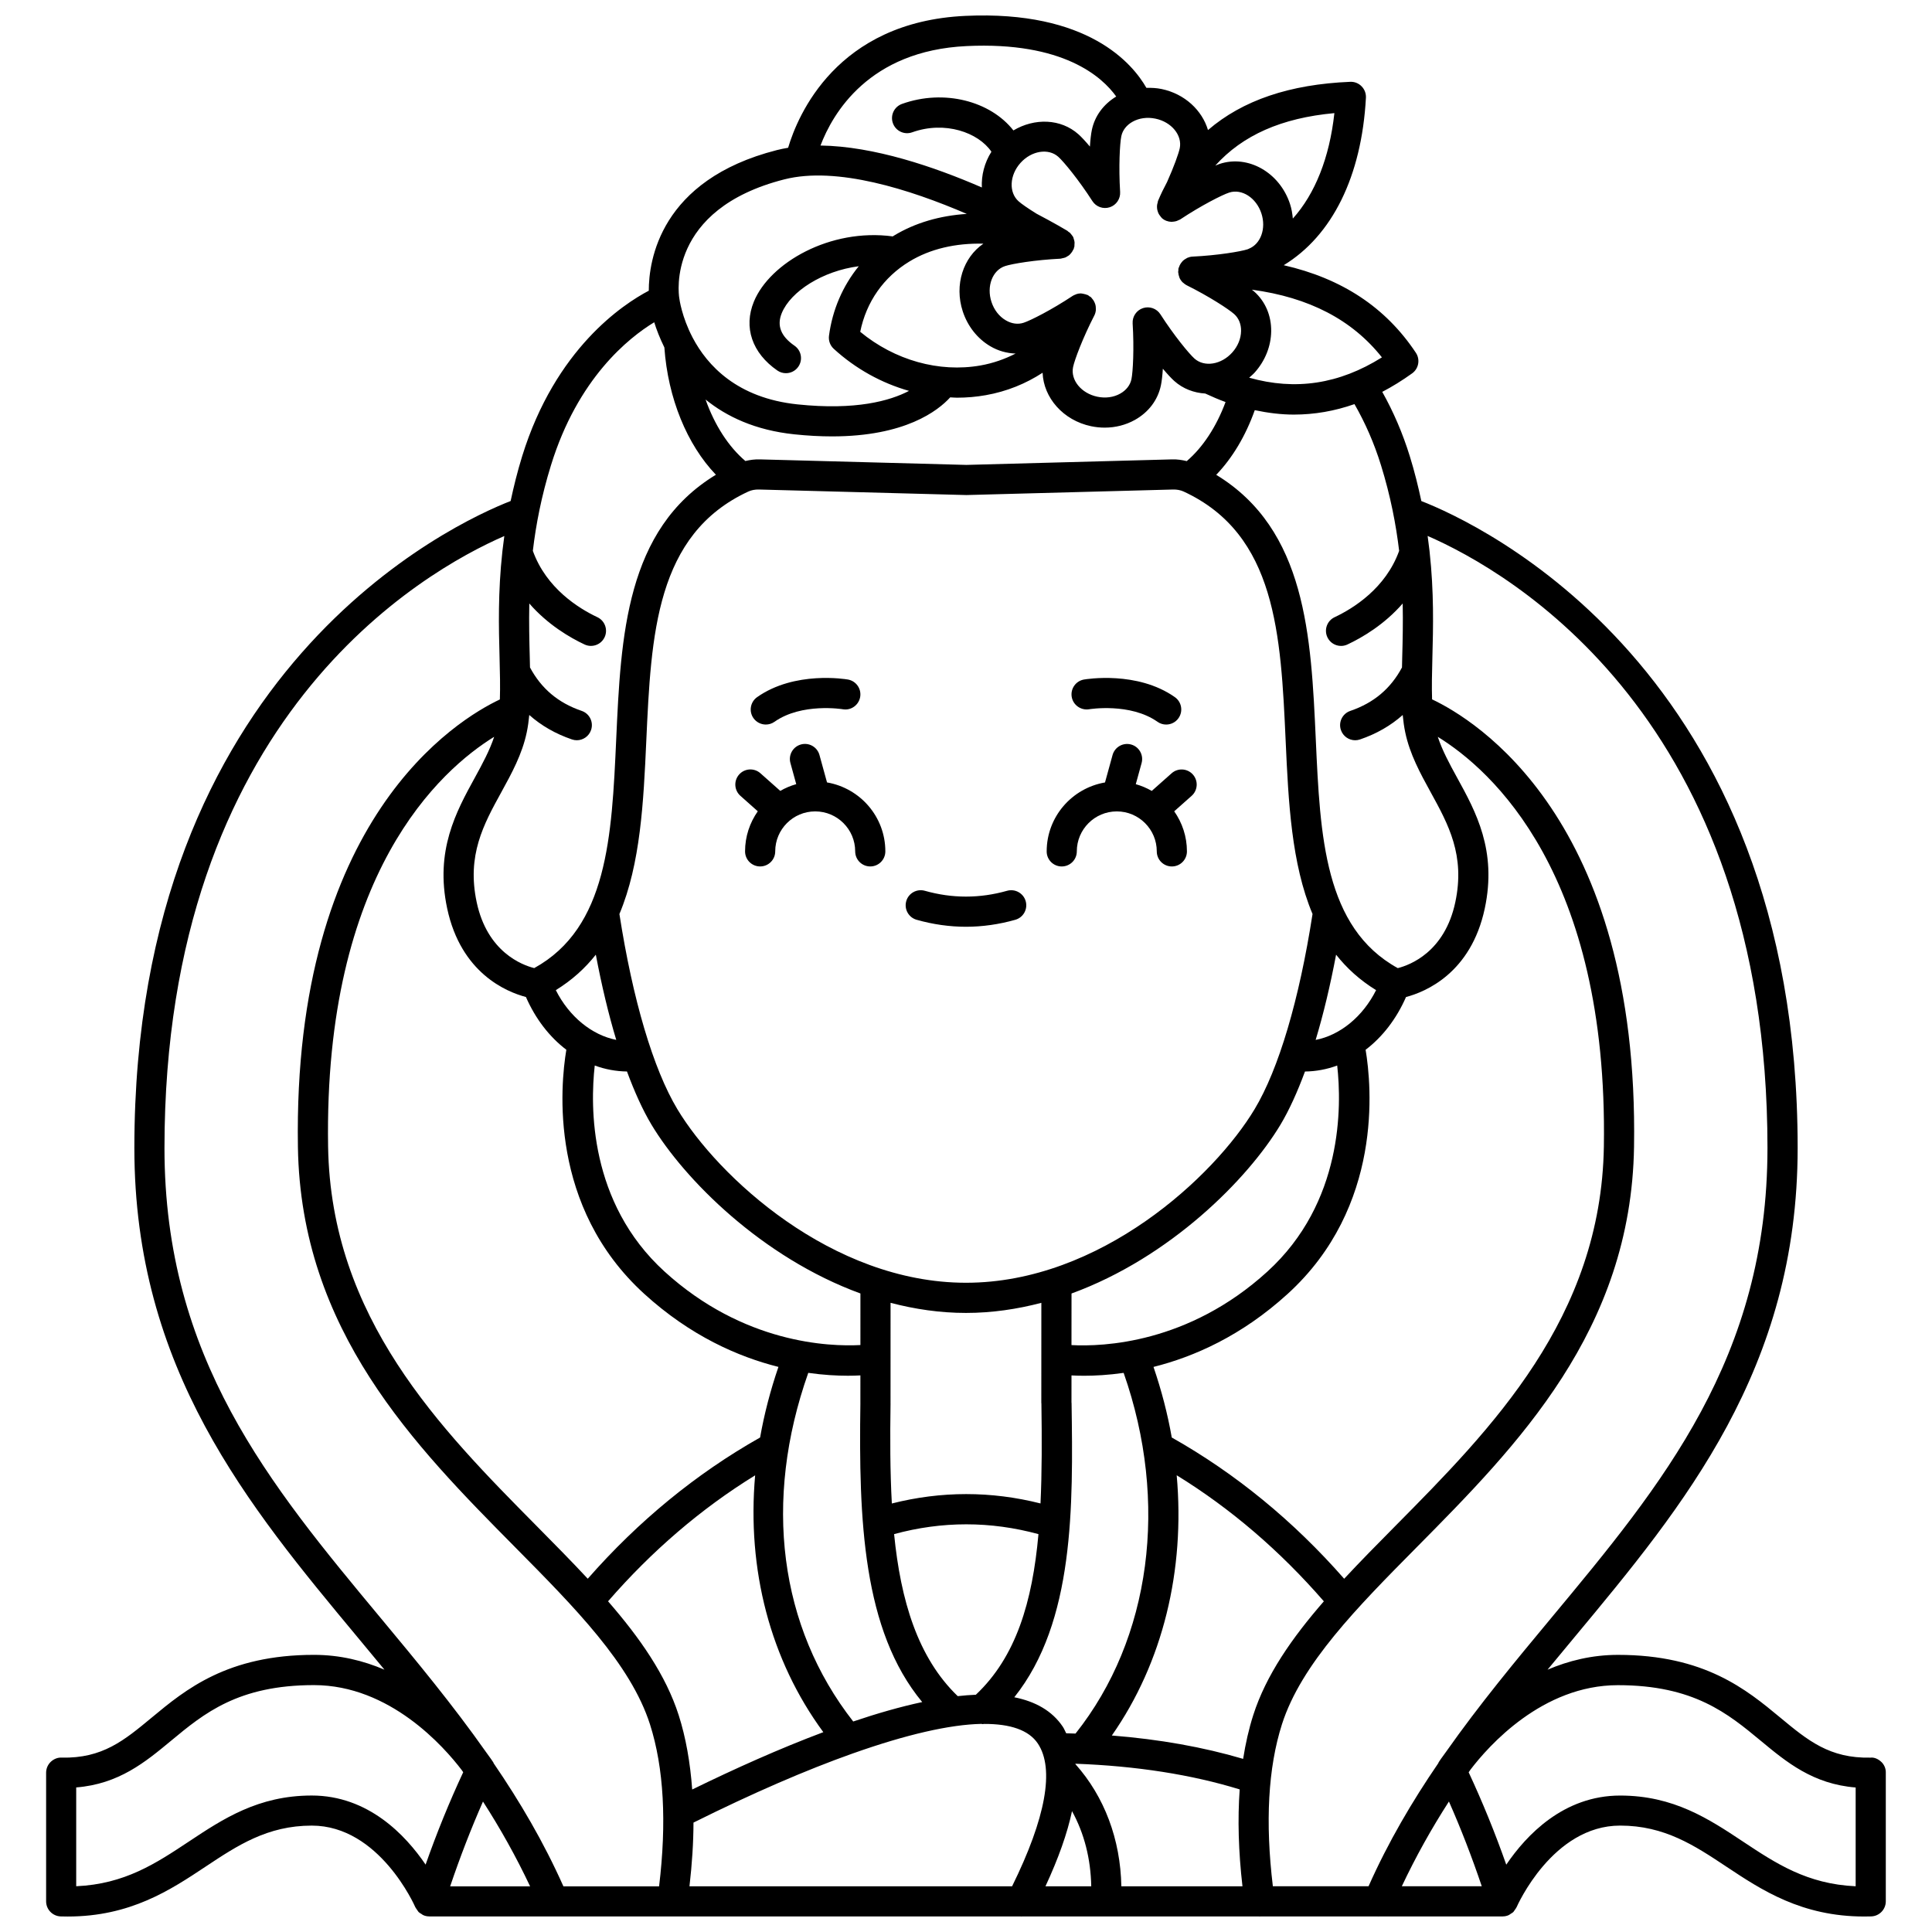 <?xml version="1.0" encoding="UTF-8"?>
<!-- Uploaded to: ICON Repo, www.iconrepo.com, Generator: ICON Repo Mixer Tools -->
<svg width="800px" height="800px" version="1.1" viewBox="144 144 512 512" xmlns="http://www.w3.org/2000/svg">
 <defs>
  <clipPath id="a">
   <path d="m156 148.09h488v503.81h-488z"/>
  </clipPath>
 </defs>
 <path d="m432.63 331.96c0.113-0.023 10.895-1.766 18.121 3.324 0.699 0.496 1.504 0.73 2.297 0.73 1.254 0 2.492-0.586 3.269-1.695 1.27-1.805 0.84-4.297-0.965-5.57-9.969-7.023-23.512-4.762-24.086-4.668-2.172 0.379-3.617 2.441-3.25 4.613 0.379 2.172 2.453 3.617 4.613 3.266z"/>
 <path d="m346.95 336.01c0.797 0 1.598-0.234 2.297-0.73 7.227-5.09 17.984-3.34 18.094-3.324 2.172 0.391 4.234-1.082 4.613-3.25 0.379-2.176-1.078-4.242-3.25-4.625-0.57-0.098-14.098-2.356-24.062 4.668-1.801 1.27-2.238 3.766-0.965 5.57 0.781 1.098 2.016 1.691 3.273 1.691z"/>
 <path d="m386.92 387.75c4.336 1.23 8.734 1.852 13.074 1.852s8.742-0.625 13.074-1.852c2.121-0.598 3.356-2.809 2.754-4.93-0.598-2.125-2.824-3.348-4.93-2.754-7.258 2.055-14.543 2.055-21.801 0-2.109-0.598-4.336 0.629-4.93 2.754-0.598 2.121 0.633 4.332 2.758 4.93z"/>
 <path d="m425.37 373.62c2.211 0 3.996-1.789 3.996-3.996 0-5.84 4.75-10.59 10.59-10.594h0.012 0.004c5.84 0.004 10.586 4.754 10.586 10.594 0 2.207 1.785 3.996 3.996 3.996 2.211 0 3.996-1.789 3.996-3.996 0-3.953-1.262-7.606-3.371-10.621l4.617-4.098c1.652-1.465 1.797-3.992 0.336-5.644-1.469-1.656-3.996-1.797-5.644-0.332l-5.262 4.672c-1.32-0.766-2.734-1.363-4.231-1.785l1.543-5.606c0.582-2.125-0.664-4.328-2.789-4.91s-4.328 0.668-4.91 2.793l-2 7.266c-8.758 1.5-15.457 9.098-15.457 18.27-0.008 2.207 1.777 3.992 3.988 3.992z"/>
 <path d="m344.82 359c-2.113 3.016-3.371 6.672-3.371 10.621 0 2.207 1.785 3.996 3.996 3.996 2.211 0 3.996-1.789 3.996-3.996 0-5.84 4.746-10.59 10.586-10.594h0.004 0.012c5.84 0.004 10.59 4.754 10.59 10.594 0 2.207 1.785 3.996 3.996 3.996 2.211 0 3.996-1.789 3.996-3.996 0-9.18-6.703-16.773-15.457-18.27l-2-7.266c-0.582-2.129-2.793-3.383-4.91-2.793-2.125 0.586-3.375 2.785-2.789 4.91l1.543 5.606c-1.5 0.422-2.91 1.023-4.231 1.785l-5.262-4.672c-1.648-1.465-4.176-1.324-5.644 0.332-1.461 1.652-1.316 4.176 0.336 5.644z"/>
 <g clip-path="url(#a)">
  <path d="m642.57 610.93c-0.766-0.75-1.859-1.266-2.887-1.137-10.82 0.227-16.59-4.551-23.926-10.637-8.918-7.394-20.023-16.598-42.98-16.598-6.891 0-13.121 1.566-18.66 3.926 2.352-2.856 4.707-5.695 7.055-8.512 29.117-35.004 59.223-71.199 59.223-129.74 0-127.04-84.992-165.71-99.727-171.45-0.816-3.812-1.77-7.731-3.051-11.859-1.887-6.113-4.356-11.82-7.305-17.074 2.664-1.395 5.305-3.023 7.918-4.906 1.742-1.254 2.18-3.664 0.992-5.453-8.031-12.09-19.648-19.695-35.023-23.207 12.828-7.816 20.656-23.523 21.785-44.387 0.059-1.121-0.359-2.223-1.148-3.019-0.793-0.812-1.859-1.242-3.012-1.195-16.027 0.664-28.512 4.887-37.695 12.785-1.547-5.215-6.133-9.582-12.273-10.871-1.355-0.285-2.707-0.344-4.047-0.312-3.637-6.371-15.434-20.594-48.004-19.074-34.121 1.59-44.402 26.398-46.945 34.949-1.008 0.172-2.004 0.371-2.973 0.617-31.055 7.906-33.965 29.426-33.953 37.266-6.809 3.574-24.746 15.363-33.562 43.875-1.277 4.137-2.234 8.051-3.051 11.859-14.73 5.746-99.715 44.41-99.715 171.45 0 58.543 30.105 94.738 59.219 129.74 2.348 2.82 4.703 5.66 7.055 8.516-5.539-2.359-11.77-3.926-18.66-3.926-22.961 0-34.059 9.203-42.98 16.598-7.34 6.082-13.07 10.875-23.926 10.637-1.027-0.074-2.113 0.383-2.887 1.137-0.773 0.75-1.207 1.781-1.207 2.859v34.09c0 2.16 1.719 3.93 3.875 3.996 0.621 0.02 1.234 0.027 1.84 0.027 16.625 0 27.199-7.012 36.559-13.23 8.418-5.586 16.367-10.863 28.129-10.863 17.91 0 27.289 21.266 27.441 21.625 0 0.004 0.004 0.004 0.004 0.008 0 0 0.004 0.008 0.004 0.008 0.016 0.039 0.051 0.062 0.07 0.105 0.004 0.008 0.012 0.012 0.012 0.02 0.109 0.227 0.27 0.41 0.414 0.617 0.133 0.18 0.223 0.383 0.383 0.539 0.035 0.035 0.078 0.055 0.117 0.09 0.164 0.152 0.371 0.246 0.562 0.367 0.199 0.129 0.375 0.293 0.598 0.383 0.055 0.023 0.117 0.023 0.172 0.043 0.051 0.02 0.082 0.059 0.137 0.074 0.402 0.129 0.809 0.188 1.207 0.188h0.012 32.992 0.012 0.008 123.67c0.082 0.004 0.168 0.027 0.25 0.027 0.07 0 0.145-0.023 0.215-0.027h62.719c0.051 0 0.098 0.027 0.148 0.027 0.129 0 0.258-0.016 0.391-0.027h30.898c0.043 0 0.09 0.027 0.133 0.027 0.062 0 0.125-0.023 0.188-0.027h32.836 0.012c0.398 0 0.805-0.059 1.207-0.188 0.051-0.016 0.082-0.055 0.137-0.074 0.055-0.02 0.117-0.02 0.172-0.043 0.223-0.094 0.398-0.254 0.598-0.383 0.191-0.125 0.395-0.219 0.562-0.367 0.035-0.031 0.078-0.051 0.117-0.09 0.16-0.156 0.25-0.359 0.383-0.539 0.148-0.203 0.309-0.387 0.414-0.617 0.008-0.012 0.02-0.023 0.023-0.039 0.016-0.031 0.043-0.051 0.059-0.09 0 0 0.004-0.004 0.004-0.008s0.004-0.008 0.004-0.008c0.16-0.367 9.535-21.625 27.441-21.625 11.762 0 19.715 5.273 28.129 10.863 9.367 6.219 19.934 13.23 36.559 13.23 0.602 0 1.219-0.008 1.84-0.027 2.156-0.066 3.875-1.836 3.875-3.996v-34.09c0.031-1.074-0.402-2.106-1.176-2.856zm-114.59 10.488c3.176 7.176 6.082 14.699 8.707 22.465h-21.191c3.707-7.863 7.894-15.34 12.484-22.465zm84.418-173.19c0 55.652-27.871 89.16-57.371 124.63-9.434 11.344-19.02 22.906-27.785 35.359-1.164 1.547-1.852 2.598-1.98 2.801-0.047 0.078-0.051 0.168-0.098 0.246-6.93 10.121-13.258 20.871-18.484 32.613l-25.359 0.004c-2.047-16.973-1.266-31.422 2.406-42.918 5.117-16.008 19.965-31.016 35.691-46.906 26.645-26.922 56.844-57.445 57.617-106.11 1.383-87.09-42.336-113.33-53.52-118.61-0.109-3.328-0.031-6.992 0.078-11.012 0.223-8.113 0.438-17.422-0.734-28.109-0.004-0.082-0.016-0.16-0.023-0.238-0.145-1.293-0.312-2.609-0.5-3.949 21.516 9.379 90.062 48.184 90.062 162.2zm-285.68 195.66c0.68-5.902 1.051-11.551 1.062-16.883 15.73-7.824 29.895-13.953 42.148-18.301 0.066-0.02 0.133-0.043 0.195-0.066 13.98-4.949 25.504-7.613 33.973-7.793 0.121 0.012 0.23 0.07 0.352 0.07 0.105 0 0.199-0.047 0.305-0.055 7.027-0.039 11.918 1.652 14.285 5.195 4.484 6.715 2.074 19.801-6.824 37.832zm-64.211-259.14c3.652 17.16 15.73 22.117 20.871 23.469 2.523 5.769 6.227 10.578 10.707 13.98-1.594 9.516-4.684 41.617 20.656 64.695 12.242 11.148 24.891 16.676 35.551 19.352-2.133 6.234-3.762 12.488-4.859 18.711-16.918 9.547-32.25 22.125-45.672 37.422-4.301-4.621-8.863-9.238-13.512-13.938-25.582-25.855-54.578-55.156-55.301-100.61-1.148-72.422 29.879-99.844 44.012-108.57-1.195 3.609-3.09 7.121-5.102 10.789-4.977 9.07-10.621 19.34-7.352 34.699zm122.52-171.46c5.527-3.352 12.219-4.883 19.586-4.711-5.324 3.617-7.773 10.914-5.473 17.934 1.289 3.938 3.875 7.219 7.269 9.23 2.133 1.266 4.434 1.875 6.734 1.957-2.863 1.469-5.957 2.562-9.289 3.152-11.004 1.941-22.762-1.383-31.887-8.918 1.598-7.898 6.172-14.469 13.059-18.645zm10.785 36.016c0.602 0.023 1.203 0.09 1.805 0.09 2.559 0 5.106-0.219 7.633-0.668 5.547-0.98 10.59-3.039 15.051-5.945 0.246 6.609 5.445 12.621 12.848 14.172 1.207 0.25 2.414 0.375 3.613 0.375 2.836 0 5.594-0.699 8.02-2.059 3.621-2.035 6.062-5.277 6.871-9.141 0.227-1.074 0.398-2.609 0.516-4.414 1.16 1.383 2.211 2.516 3.027 3.254 2.32 2.074 5.211 3.144 8.211 3.324 1.797 0.832 3.59 1.609 5.375 2.254-2.422 6.539-6.035 12.031-10.281 15.652-1.273-0.309-2.586-0.5-3.879-0.457l-54.523 1.465-54.727-1.465c-1.324-0.043-2.606 0.137-3.84 0.43-4.461-3.785-8.148-9.508-10.547-16.289 5.566 4.508 13.145 8.133 23.527 9.219 3.609 0.379 6.926 0.547 9.988 0.547 19.328 0.004 28.055-6.766 31.312-10.344zm-53.5 24.961c0.816-0.379 1.801-0.566 2.848-0.535l54.941 1.465 54.734-1.465c1.035-0.031 2.031 0.156 2.848 0.535 24.543 11.359 25.75 37.953 27.031 66.113 0.73 16.109 1.52 32.52 7.121 45.844-3.523 22.715-8.953 41.062-15.34 51.703-10.668 17.797-40.883 46.02-76.496 46.02-35.617 0-65.828-28.227-76.504-46.02-6.383-10.641-11.812-28.988-15.344-51.699 5.602-13.324 6.391-29.734 7.121-45.848 1.285-28.156 2.496-54.75 27.039-66.113zm187.82 75.793c-2.016-3.668-3.91-7.18-5.102-10.789 14.129 8.715 45.164 36.141 44.012 108.56-0.723 45.453-29.723 74.762-55.301 100.61-4.652 4.699-9.215 9.324-13.52 13.949-13.422-15.305-28.766-27.887-45.691-37.434-1.094-6.25-2.723-12.504-4.84-18.703 10.668-2.672 23.312-8.199 35.551-19.352 25.348-23.082 22.254-55.188 20.66-64.695 4.481-3.406 8.188-8.211 10.707-13.98 5.144-1.355 17.219-6.312 20.871-23.469 3.277-15.367-2.363-25.637-7.348-34.699zm-54.012 248.48c-1.156 3.613-2.035 7.488-2.676 11.582-10.523-3.109-22.16-5.191-34.797-6.191 13.543-19.367 19.441-43.809 17.188-68.969 14.348 8.832 27.41 20.059 39 33.406-8.457 9.723-15.324 19.566-18.715 30.172zm-106.01 1.676c-19.621-25.078-23.914-58.418-11.91-92.391 4.027 0.574 7.586 0.762 10.473 0.762 1.242 0 2.359-0.035 3.34-0.09l-0.004 7.352h0.004c-0.457 30.918 0.613 60.195 16.383 79.219-5.797 1.242-11.945 3.004-18.285 5.148zm-68.496-173.84c2.75 1.012 5.621 1.547 8.539 1.582 2.023 5.453 4.188 10.246 6.488 14.082 8.664 14.438 29.254 35.207 55.379 44.746l-0.004 13.668c-8.301 0.441-30.945-0.387-51.895-19.465-20.086-18.289-19.715-43.887-18.508-54.613zm181.73 15.672c2.301-3.84 4.469-8.629 6.488-14.082 2.918-0.035 5.789-0.574 8.539-1.586 1.207 10.723 1.578 36.324-18.516 54.617-20.957 19.09-43.621 19.914-51.902 19.469l0.012-13.672c26.125-9.539 46.719-30.309 55.379-44.746zm-63.348 73.809c0 0.02-0.012 0.039-0.012 0.059 0.137 9.387 0.148 18.242-0.238 26.516-13.094-3.309-26.305-3.305-39.398 0.012-0.469-8.512-0.48-17.434-0.344-26.527 0-0.02-0.012-0.035-0.012-0.055h0.008l0.008-26.598c6.422 1.684 13.102 2.68 19.98 2.68 6.883 0 13.559-0.996 19.98-2.676l-0.008 26.594h0.035zm-22.188 77.641c-10.621-10.223-15.121-25.391-16.863-42.938 12.707-3.461 25.547-3.461 38.258 0.004-1.605 17.957-5.945 32.543-16.594 42.562-1.555 0.066-3.152 0.188-4.801 0.371zm30.168-77.695c0-0.039-0.02-0.07-0.023-0.109l0.004-7.191c0.988 0.051 2.106 0.09 3.356 0.09 2.887 0 6.441-0.188 10.465-0.762 12.035 34.281 7.246 70.438-12.75 95.586-0.824-0.027-1.648-0.055-2.473-0.074-0.305-0.566-0.527-1.184-0.883-1.715-2.828-4.234-7.273-6.711-12.871-7.832 15.969-20.008 15.574-50.629 15.176-77.992zm64.684-96.207c2.043-6.762 3.859-14.359 5.418-22.594 2.832 3.598 6.32 6.762 10.602 9.402-3.535 7.051-9.559 11.941-16.02 13.191zm-190.76-22.594c1.559 8.234 3.371 15.824 5.414 22.582-6.434-1.266-12.477-6.141-16.016-13.184 4.281-2.637 7.769-5.805 10.602-9.398zm42.219 137.98c-2.199 24.977 3.973 48.883 18.07 68.062-11.559 4.34-23.465 9.68-34.75 15.199-0.523-7.18-1.688-13.785-3.578-19.699-3.391-10.609-10.262-20.453-18.719-30.18 11.582-13.332 24.641-24.551 38.977-33.383zm83.977 88.992c3.219 5.856 4.957 12.574 5.094 19.926h-12.137c3.465-7.457 5.801-14.074 7.043-19.926zm0.906-12.457c-0.004-0.035-0.004-0.07-0.008-0.109 16.18 0.59 30.789 2.883 43.539 6.809-0.57 7.844-0.332 16.422 0.734 25.676h-32.098c-0.234-12.434-4.481-23.75-12.168-32.375zm80.977-344.22c2.539 8.203 3.981 15.73 4.809 22.684-3.543 9.914-12.172 15.27-17.098 17.586-2 0.938-2.856 3.316-1.918 5.316 0.68 1.449 2.117 2.297 3.621 2.297 0.566 0 1.145-0.121 1.695-0.379 3.926-1.844 9.77-5.266 14.641-10.867 0.105 5.09-0.004 9.844-0.125 14.203-0.027 0.949-0.043 1.836-0.062 2.754-2.984 5.578-7.445 9.379-13.691 11.508-2.09 0.711-3.211 2.981-2.492 5.07 0.566 1.664 2.117 2.711 3.781 2.711 0.422 0 0.863-0.07 1.285-0.215 4.363-1.488 8.137-3.664 11.312-6.481 0.148 1.586 0.355 3.117 0.664 4.582 1.211 5.812 4.012 10.914 6.727 15.855 4.727 8.605 9.191 16.73 6.543 29.18-2.812 13.234-12.051 16.66-15.242 17.465-19.461-10.723-20.566-34.93-21.727-60.531-1.246-27.41-2.539-55.691-26.391-70.195 4.285-4.465 7.793-10.32 10.219-17.137 3.477 0.73 6.934 1.172 10.355 1.172 5.438 0 10.797-0.93 16.066-2.777 2.832 4.934 5.219 10.348 7.027 16.199zm0.246-28.586c-11.352 7.121-22.965 8.84-35.188 5.383 0.5-0.445 1.016-0.863 1.477-1.375 2.762-3.09 4.312-6.965 4.363-10.914 0.051-4.156-1.543-7.894-4.481-10.523-0.172-0.152-0.426-0.344-0.637-0.512 15.188 2.047 26.582 7.996 34.465 17.941zm-12.598-64.73c-1.297 11.844-5.133 21.402-11.012 27.945-0.117-1.289-0.328-2.586-0.75-3.879-2.734-8.324-11.086-13.09-18.625-10.613-0.336 0.113-0.766 0.293-1.18 0.457 7.258-8.051 17.539-12.625 31.566-13.91zm-40.988 9.332c-0.293 1.398-1.535 4.871-3.356 8.934-0.859 1.609-1.68 3.269-2.41 5.027-0.047 0.117-0.031 0.234-0.066 0.352-0.102 0.32-0.172 0.637-0.191 0.965-0.012 0.184-0.004 0.355 0.012 0.535 0.023 0.305 0.082 0.594 0.18 0.887 0.055 0.168 0.102 0.332 0.176 0.492 0.137 0.289 0.32 0.543 0.523 0.797 0.105 0.129 0.184 0.266 0.305 0.379 0.035 0.031 0.051 0.078 0.09 0.113 0.723 0.652 1.629 0.969 2.551 0.996 0.164 0.004 0.316-0.027 0.48-0.043 0.316-0.027 0.621-0.078 0.918-0.184 0.18-0.059 0.34-0.145 0.512-0.227 0.137-0.066 0.285-0.102 0.414-0.188 5.555-3.684 11.094-6.5 12.965-7.109 3.332-1.094 7.18 1.371 8.539 5.512 1.316 4.008-0.18 8.105-3.312 9.363-0.117 0.039-0.215 0.109-0.332 0.148-1.906 0.617-8.004 1.625-14.625 1.945-0.484 0.023-0.938 0.145-1.367 0.328-0.121 0.051-0.211 0.137-0.324 0.195-0.312 0.168-0.598 0.359-0.855 0.602-0.121 0.117-0.215 0.246-0.32 0.379-0.195 0.238-0.363 0.496-0.5 0.777-0.078 0.168-0.141 0.332-0.199 0.508-0.043 0.133-0.121 0.242-0.148 0.383-0.039 0.195-0.012 0.383-0.023 0.574-0.008 0.113-0.059 0.211-0.059 0.324 0 0.059 0.035 0.113 0.039 0.172 0.023 0.387 0.117 0.754 0.246 1.109 0.035 0.098 0.043 0.199 0.09 0.293 0.199 0.438 0.473 0.832 0.816 1.176 0.055 0.055 0.133 0.09 0.191 0.141 0.254 0.227 0.52 0.449 0.84 0.609 5.961 2.957 11.176 6.356 12.641 7.668 1.195 1.07 1.844 2.656 1.816 4.469-0.027 2.019-0.852 4.035-2.324 5.684-2.902 3.246-7.394 3.981-10.031 1.625-1.465-1.32-5.422-6.125-9.027-11.734-0.98-1.531-2.879-2.203-4.606-1.633-1.73 0.566-2.856 2.231-2.746 4.047 0.414 6.68 0.082 12.883-0.32 14.797-0.328 1.57-1.383 2.922-2.961 3.809-1.754 0.992-3.914 1.285-6.078 0.828-4.262-0.891-7.144-4.426-6.422-7.875 0.402-1.922 2.582-7.746 5.637-13.672 0.23-0.449 0.348-0.926 0.398-1.406 0.016-0.152-0.008-0.293-0.008-0.445 0-0.332-0.027-0.652-0.109-0.973-0.043-0.172-0.113-0.328-0.176-0.492-0.113-0.281-0.25-0.535-0.426-0.789-0.109-0.156-0.219-0.301-0.352-0.438-0.078-0.082-0.129-0.191-0.215-0.27-0.145-0.129-0.32-0.184-0.477-0.289-0.125-0.082-0.207-0.207-0.344-0.277-0.066-0.035-0.148-0.031-0.215-0.062-0.281-0.125-0.562-0.191-0.859-0.25-0.207-0.039-0.406-0.105-0.617-0.113-0.051 0-0.102-0.027-0.152-0.027-0.391 0-0.789 0.059-1.168 0.176-0.078 0.023-0.145 0.074-0.223 0.105-0.281 0.105-0.562 0.211-0.82 0.383-5.547 3.68-11.094 6.492-12.969 7.109-1.516 0.508-3.223 0.273-4.777-0.66-1.738-1.027-3.07-2.75-3.758-4.852-1.359-4.144 0.254-8.406 3.609-9.504 1.867-0.617 7.996-1.633 14.656-1.957 0.16-0.008 0.301-0.07 0.453-0.102 0.18-0.031 0.352-0.059 0.523-0.117 0.145-0.043 0.289-0.07 0.418-0.133 0.137-0.059 0.25-0.156 0.379-0.23 0.023-0.016 0.051-0.031 0.074-0.043 0.133-0.078 0.27-0.141 0.387-0.234 0.117-0.09 0.215-0.188 0.32-0.289 0.129-0.125 0.23-0.266 0.344-0.406 0.195-0.246 0.359-0.512 0.492-0.809 0.043-0.098 0.125-0.164 0.164-0.27 0.027-0.078 0.012-0.164 0.035-0.246 0.031-0.105 0.098-0.195 0.121-0.305 0.012-0.047-0.004-0.098 0.004-0.145 0.027-0.168 0.012-0.328 0.02-0.496v-0.012c0.008-0.172 0.035-0.34 0.02-0.508-0.012-0.145-0.039-0.281-0.07-0.422-0.031-0.172-0.094-0.332-0.148-0.5-0.023-0.07-0.035-0.145-0.062-0.215-0.031-0.074-0.035-0.16-0.07-0.234-0.062-0.137-0.172-0.242-0.246-0.371-0.109-0.129-0.207-0.273-0.324-0.41-0.094-0.113-0.172-0.234-0.277-0.34-0.102-0.098-0.227-0.16-0.34-0.242-0.035-0.027-0.074-0.051-0.113-0.078-0.102-0.07-0.156-0.176-0.266-0.238-0.469-0.281-3.473-2.07-8.145-4.519-2.301-1.422-4.031-2.633-4.781-3.305-2.625-2.352-2.402-6.906 0.504-10.152 2.91-3.25 7.41-3.977 10.035-1.625 1.469 1.32 5.422 6.121 9.027 11.727 0.98 1.535 2.879 2.203 4.606 1.637 1.727-0.562 2.856-2.231 2.746-4.047-0.414-6.68-0.082-12.883 0.32-14.797 0.328-1.57 1.383-2.922 2.961-3.809 1.754-0.988 3.922-1.277 6.078-0.828 4.273 0.883 7.156 4.414 6.438 7.867zm-56.461-27.102c25.605-1.215 35.91 8.168 39.633 13.371-3.375 2.047-5.684 5.152-6.457 8.852-0.227 1.074-0.398 2.609-0.516 4.414-1.16-1.383-2.211-2.516-3.027-3.25-4.688-4.184-11.641-4.363-17.246-1.031-6.094-7.781-18.391-11.02-29.523-7.027-2.082 0.746-3.16 3.035-2.414 5.113 0.746 2.078 3.039 3.156 5.106 2.414 8.684-3.106 17.527 0.035 21.004 5.144-1.863 2.953-2.688 6.273-2.535 9.473-12.637-5.492-28.617-10.918-42.758-11.117 3.223-8.484 12.809-25.145 38.734-26.355zm-48.32 35.328c13.852-3.527 33.32 2.672 48.355 9.152-7.121 0.457-13.688 2.348-19.344 5.777-0.094 0.055-0.176 0.129-0.273 0.184-16.652-2.242-32.586 7.043-36.801 17.262-2.812 6.816-0.488 13.652 6.215 18.281 0.695 0.48 1.488 0.707 2.266 0.707 1.266 0 2.519-0.602 3.293-1.727 1.25-1.816 0.797-4.305-1.02-5.559-3.633-2.504-4.734-5.336-3.367-8.652 2.375-5.75 10.82-11.164 20.398-12.406-4.219 5.188-6.981 11.523-7.887 18.418-0.172 1.293 0.301 2.59 1.262 3.469 5.812 5.316 12.691 9.09 19.945 11.148-5.043 2.637-14.102 5.195-29.57 3.574-16.02-1.68-23.902-10.336-27.754-17.648-0.027-0.059-0.055-0.117-0.09-0.176-2.785-5.359-3.43-9.957-3.488-10.461-0.145-0.949-3.352-23.398 27.859-31.344zm-34.48 37.867c0.594 1.918 1.477 4.215 2.688 6.68 0.945 13.465 6.023 25.77 13.656 33.73-23.891 14.5-25.18 42.793-26.426 70.215-1.164 25.602-2.262 49.812-21.723 60.527-3.184-0.801-12.438-4.234-15.246-17.461-2.648-12.453 1.812-20.578 6.543-29.18 2.715-4.941 5.516-10.043 6.727-15.855 0.309-1.465 0.516-2.996 0.664-4.582 3.176 2.816 6.949 4.992 11.312 6.481 0.422 0.148 0.859 0.215 1.285 0.215 1.664 0 3.219-1.047 3.781-2.711 0.715-2.09-0.402-4.359-2.492-5.07-6.246-2.129-10.707-5.93-13.691-11.508-0.023-0.918-0.039-1.801-0.062-2.754-0.121-4.359-0.227-9.113-0.125-14.203 4.867 5.598 10.715 9.023 14.641 10.867 0.551 0.254 1.129 0.379 1.695 0.379 1.504 0 2.941-0.848 3.621-2.297 0.934-2 0.078-4.375-1.918-5.316-4.922-2.312-13.551-7.668-17.098-17.586 0.824-6.953 2.269-14.48 4.809-22.684 7.109-23.035 20.559-33.754 27.359-37.887zm-129.79 218.84c0-114.01 68.543-152.82 90.062-162.19-0.188 1.34-0.355 2.652-0.5 3.949-0.012 0.078-0.02 0.156-0.023 0.238-1.172 10.688-0.961 19.996-0.734 28.109 0.109 4.016 0.188 7.68 0.078 11.012-11.184 5.273-54.898 31.52-53.52 118.61 0.77 48.664 30.973 79.18 57.617 106.11 15.727 15.891 30.57 30.895 35.691 46.906 3.668 11.492 4.453 25.941 2.406 42.918h-25.352c-5.231-11.738-11.559-22.492-18.484-32.613-0.043-0.078-0.043-0.168-0.098-0.246-0.133-0.203-0.82-1.254-1.977-2.793-8.77-12.457-18.355-24.023-27.793-35.371-29.512-35.48-57.375-68.984-57.375-124.64zm96.898 195.66h-21.191c2.629-7.773 5.535-15.293 8.703-22.469 4.59 7.125 8.777 14.605 12.488 22.469zm-57.875-24.07c-14.176 0-23.52 6.203-32.555 12.195-8.711 5.781-16.984 11.273-29.859 11.844v-26.184c11.309-0.906 18.324-6.723 25.129-12.363 8.746-7.254 17.797-14.754 37.879-14.754 20.148 0 34.512 16.41 39.156 22.508 0.137 0.191 0.266 0.387 0.395 0.578-3.629 7.781-6.973 15.965-9.965 24.484-5.285-7.785-15.188-18.309-30.18-18.309zm409.16 24.047c-12.875-0.574-21.148-6.066-29.859-11.844-9.035-5.996-18.379-12.195-32.555-12.195-14.996 0-24.895 10.52-30.18 18.316-2.988-8.508-6.336-16.691-9.965-24.48 0.168-0.238 0.328-0.492 0.5-0.73 4.742-6.215 18.996-22.359 39.051-22.359 20.078 0 29.125 7.5 37.879 14.754 6.805 5.644 13.82 11.457 25.129 12.363z"/>
 </g>
</svg>